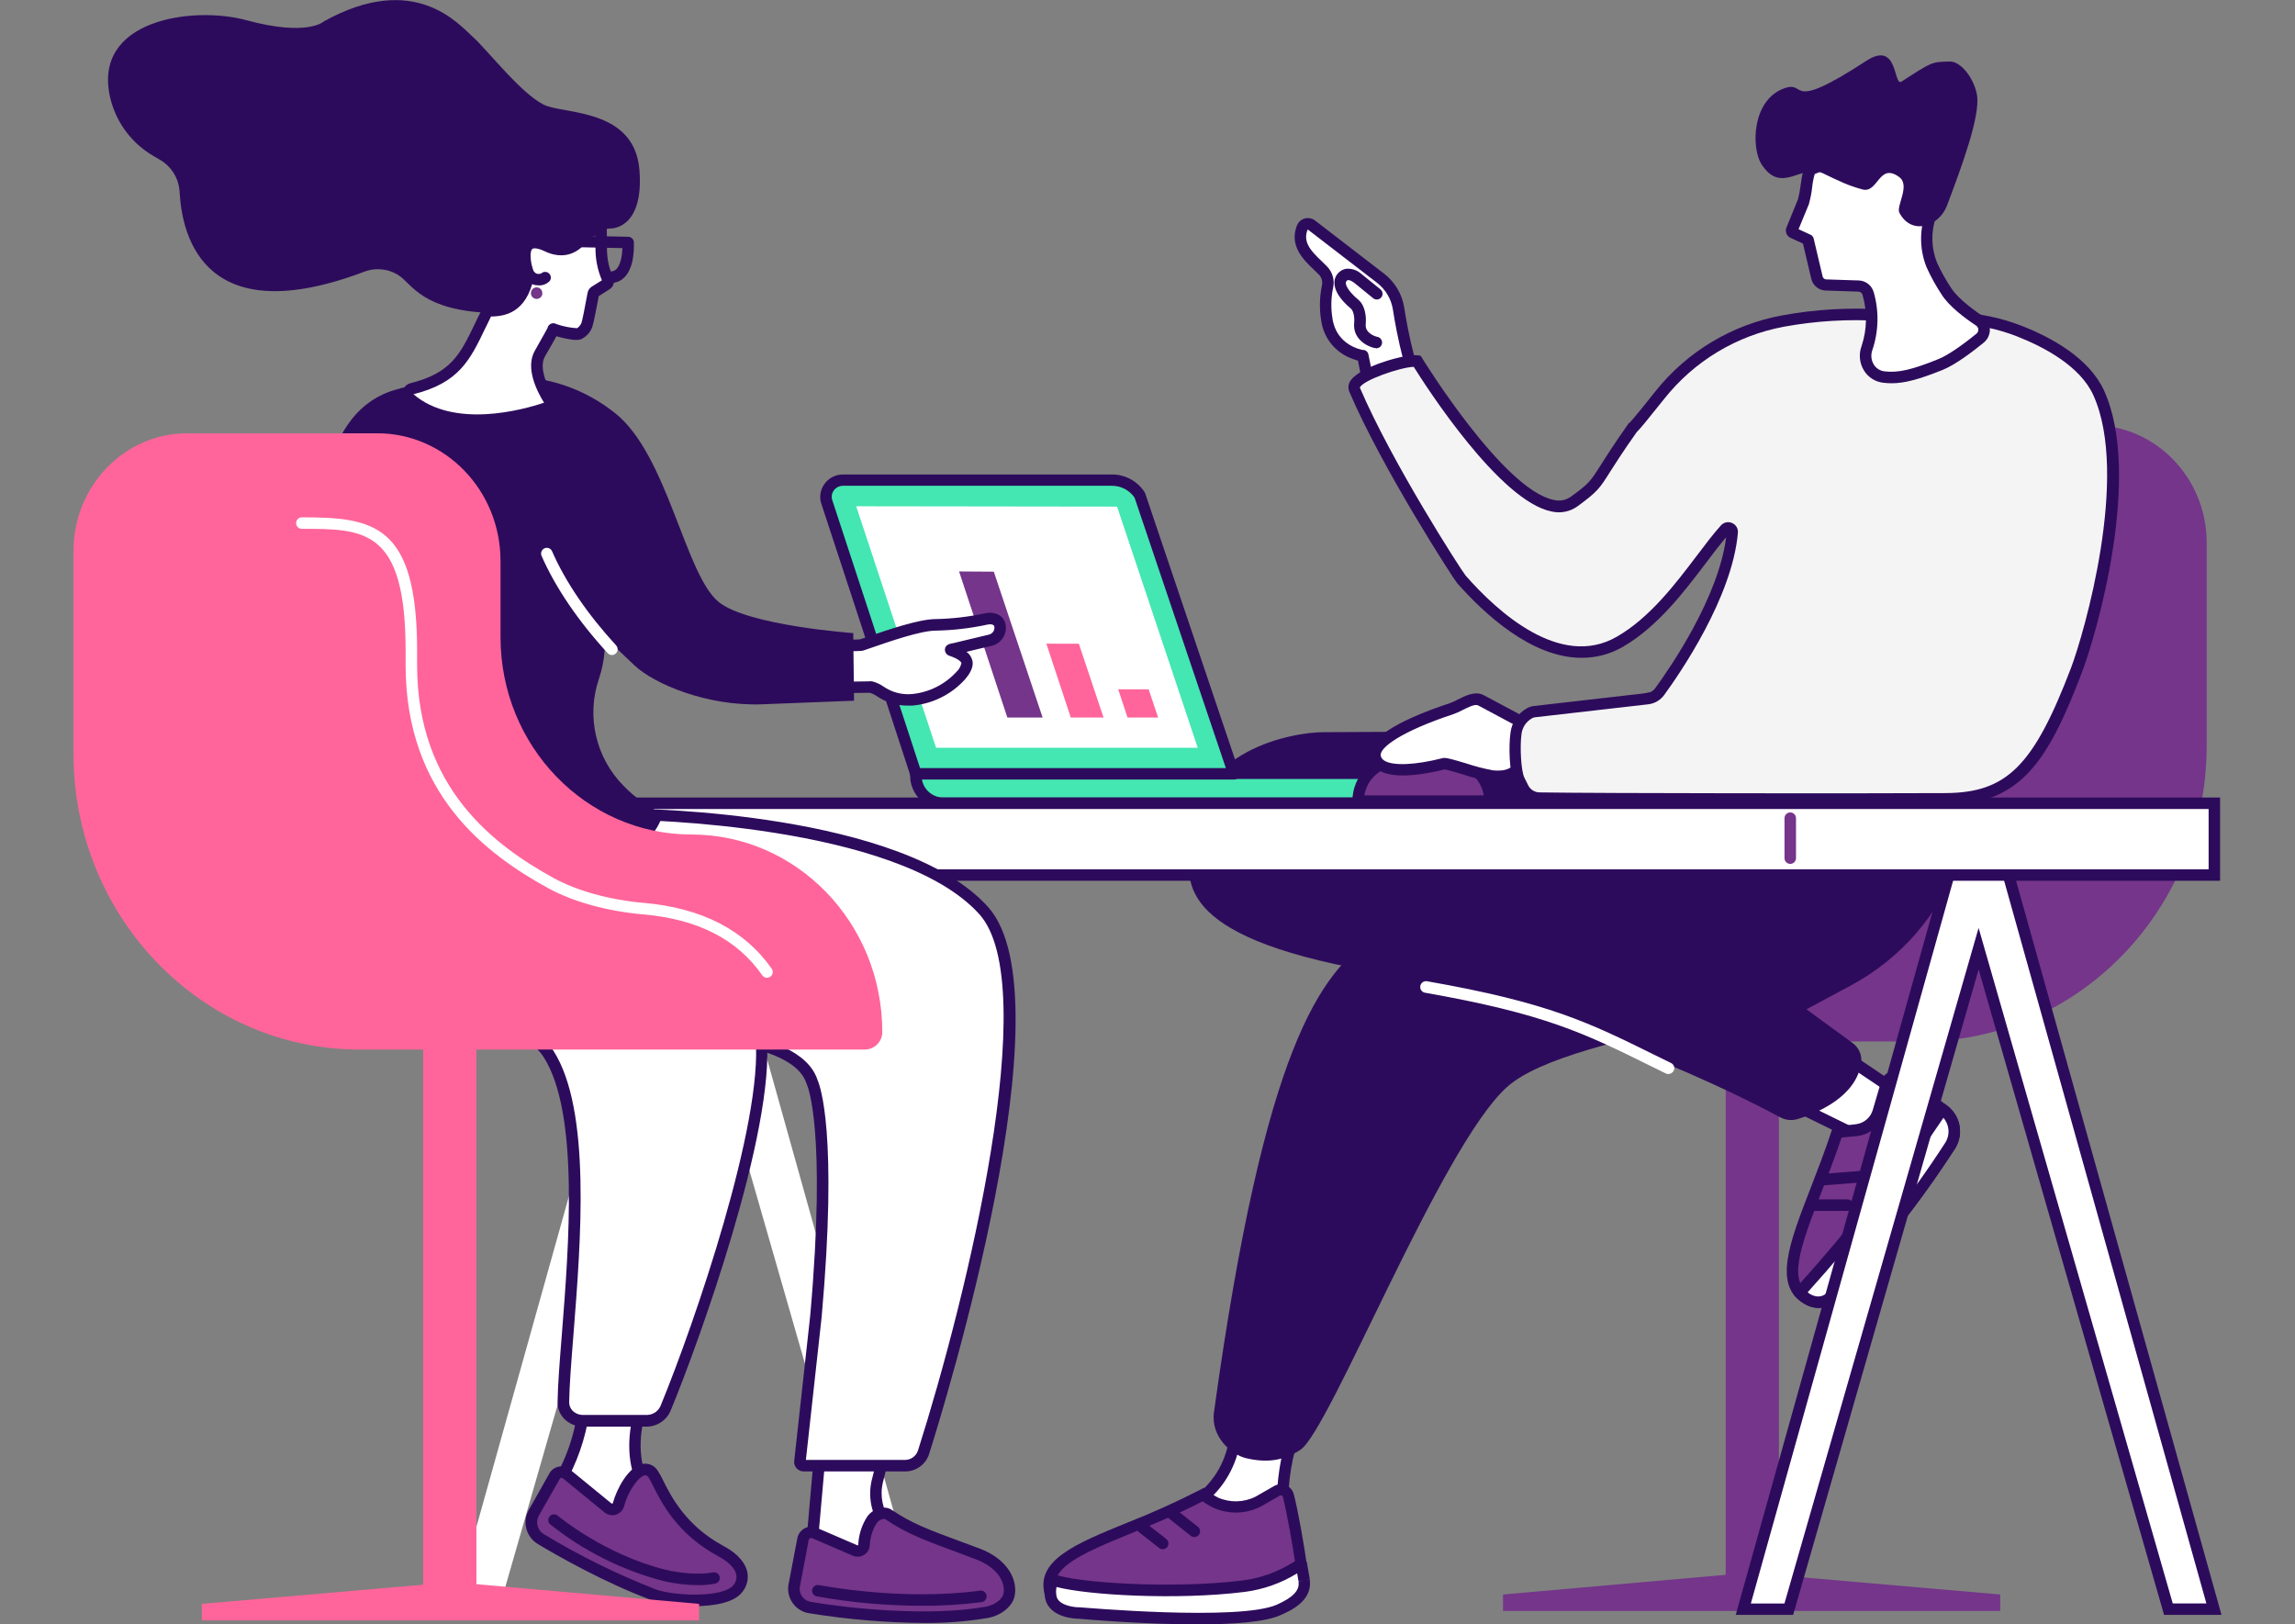 <?xml version="1.0" encoding="UTF-8"?>
<svg id="Layer_2" data-name="Layer 2" xmlns="http://www.w3.org/2000/svg" viewBox="0 0 1526.05 1080.13">
  <rect x="0" y="0" width="1526.05" height="1080.13" fill="#808080" stroke="none"/>
  <defs>
    <style>
      .cls-1 {
        fill: #f4f4f4;
      }

      .cls-2 {
        fill: #fff;
      }

      .cls-3 {
        fill: #ff659a;
      }

      .cls-4 {
        fill: #74358a;
      }

      .cls-5 {
        fill: #44e6b2;
      }

      .cls-6 {
        fill: #2d0b5c;
      }
    </style>
  </defs>
  <path class="cls-4" d="m1183.38,367.6v50.62c0,72.5-56.83,131.29-126.94,131.29s-126.94,58.79-126.94,131.29c-.03,6.44,5.17,11.68,11.6,11.71h335.93c105.1,0,190.31-88.13,190.31-196.85v-134.62c0-43.26-33.9-78.28-75.68-78.28h-126.28c-45.25-.03-82,37.97-82,84.85Z"/>
  <rect class="cls-4" x="1147.49" y="681.15" width="35.37" height="384.74"/>
  <polygon class="cls-4" points="999.43 1060.22 1155.94 1046.37 1170.29 1046.37 1330.06 1060.22 1330.06 1071.18 999.43 1071.18 999.43 1060.22"/>
  <polygon class="cls-2" points="1222.08 699.27 1270.03 731.59 1245.75 760.5 1190.53 733.35 1222.08 699.27"/>
  <path class="cls-6" d="m1245.75,764.32c-.58,0-1.16-.14-1.68-.41l-55.22-27.15c-1.89-.93-2.67-3.22-1.73-5.11.16-.33.37-.63.61-.89l31.56-34.08c1.29-1.37,3.38-1.61,4.94-.56l47.95,32.32c.88.59,1.47,1.51,1.65,2.54.14,1.08-.17,2.17-.87,3l-24.2,28.96c-.75.88-1.85,1.39-3,1.37Zm-48.94-32.14l47.95,23.57,19.62-23.36-41.71-27.99-25.86,27.79Z"/>
  <path class="cls-4" d="m1261.78,717.04c10.88,6.64,21.35,13.93,31.35,21.84,6.81,5.63,8.37,15.44,3.64,22.9-23.33,36.05-50,69.83-79.66,100.88-4.11,3.89-10.35,4.43-15.07,1.3-24.97-13.62,1.7-56.27,19.62-111.03l12.72-1.45c6.85-.79,12.56-5.61,14.48-12.24l5.7-19.42c.65-2.53,3.22-4.06,5.76-3.42.51.13,1,.35,1.45.64Z"/>
  <path class="cls-6" d="m1209.08,869.7c-3.12-.08-6.17-.96-8.86-2.54-21.66-11.81-10.43-40.72,3.74-77.19,4.5-11.63,9.62-24.79,14.07-38.4l.76-2.32,15.27-1.73c5.33-.61,9.77-4.36,11.25-9.52l5.7-19.42c1.31-4.55,6.06-7.18,10.62-5.87.74.21,1.45.53,2.11.93,11.01,6.73,21.61,14.11,31.73,22.12,8.36,6.85,10.3,18.87,4.5,27.99-23.47,36.29-50.32,70.28-80.19,101.52-2.85,2.83-6.7,4.42-10.71,4.43Zm15.45-113.3c-4.33,12.98-9.16,25.45-13.44,36.44-14.68,37.77-22.24,59.55-7.2,67.74,6.13,3.33,9.85,0,10.51-.64,29.49-30.83,55.99-64.38,79.15-100.22,3.64-5.81,2.44-13.42-2.83-17.81-9.88-7.8-20.21-14.99-30.95-21.56-.25-.14-.56-.14-.81,0-.3.11-.52.36-.59.66l-5.7,19.44c-2.36,8.13-9.4,14.03-17.81,14.94l-10.33.99Z"/>
  <path class="cls-2" d="m1291.48,737.68l1.65,1.32c6.81,5.63,8.37,15.44,3.64,22.9-23.33,36.05-50,69.83-79.66,100.88-4.11,3.89-10.35,4.43-15.07,1.3-1.97-1.26-3.81-2.71-5.5-4.33l2.26-2.54c32.44-35.81,62.21-73.95,89.07-114.11l3.59-5.42Z"/>
  <path class="cls-6" d="m1209.08,869.7c-3.12-.08-6.17-.96-8.86-2.54-2.27-1.4-4.38-3.05-6.29-4.91-1.51-1.42-1.6-3.79-.2-5.32l2.26-2.54c32.28-35.69,61.92-73.69,88.69-113.68l3.64-5.45c.59-.88,1.51-1.48,2.54-1.65,1.06-.16,2.14.13,2.98.79l1.68,1.35c8.34,6.86,10.27,18.87,4.48,27.99-23.47,36.29-50.32,70.28-80.19,101.52-2.85,2.84-6.71,4.44-10.74,4.45Zm-7.07-10.43c.59.49,1.22.94,1.88,1.32,6.13,3.33,9.85,0,10.51-.64,29.49-30.83,55.99-64.38,79.15-100.22,3.26-5.17,2.74-11.87-1.3-16.47l-1.22,1.83c-26.87,40.16-56.62,78.31-89.02,114.16Z"/>
  <path class="cls-6" d="m1212.95,788.14c-2.11.08-3.89-1.56-3.97-3.66s1.56-3.89,3.66-3.97l24.38-1.93c2.11-.17,3.95,1.4,4.12,3.51.17,2.11-1.4,3.95-3.51,4.12h0l-24.38,1.93h-.31Z"/>
  <path class="cls-6" d="m1228.52,805.14h-23.82c-2.11,0-3.82-1.71-3.82-3.82s1.71-3.82,3.82-3.82h23.79c2.11,0,3.82,1.71,3.82,3.82s-1.71,3.82-3.82,3.82h.03Z"/>
  <path class="cls-6" d="m879.95,486.85c-19.67,0-86.53,11.22-88.38,72.58-.66,20.92-17.36,59.5,107.5,83.98,148.88,29.16,259.58,85.97,284.54,99.45,3.62,1.98,7.89,2.41,11.83,1.2,12.47-3.84,38.83-14.58,42.14-37.31.69-5.11-1.49-10.19-5.68-13.21l-30.72-22.42,29.14-15.65c33.26-17.81,59.58-47.28,71.51-83.35,10.66-32.22,15.96-87.39,15.96-87.39l-437.85,2.11Z"/>
  <polygon class="cls-2" points="330.74 1073.5 456.96 634.38 583.19 1073.5 613.42 1073.5 474.75 578.01 439.17 577.96 300.48 1073.5 330.74 1073.5"/>
  <path class="cls-2" d="m857.66,962.49c-4.77,18-5.97,36.76-3.54,55.22l-71.66-12.01c17.77-6.73,31.34-21.41,36.65-39.65l4.1-13.97,34.46,10.41Z"/>
  <path class="cls-6" d="m854.12,1021.53c-.21.03-.42.03-.64,0l-71.66-12.01c-2.08-.36-3.47-2.33-3.12-4.41.23-1.33,1.14-2.44,2.4-2.92,16.62-6.35,29.31-20.09,34.33-37.16l4.1-13.97c.28-.98.94-1.8,1.83-2.29.9-.48,1.95-.58,2.93-.28l34.46,10.41c1.96.6,3.09,2.65,2.54,4.63-4.66,17.52-5.83,35.78-3.46,53.75.17,1.19-.25,2.4-1.12,3.23-.71.65-1.63,1.02-2.6,1.02Zm-59.4-17.64l55.02,9.21c-1.55-16.08-.43-32.31,3.31-48.02l-27.28-8.22-3,10.18c-4.49,15.32-14.47,28.44-28.04,36.85h0Z"/>
  <path class="cls-4" d="m856.84,994.71c2.32,8.96,7.05,34.23,8.96,49.4,1.14,9.5-4.97,18.36-14.25,20.66-26.11,6.46-88.21,4.89-139.97,6.11-3.54,0-10.03-1.78-12.72-10.41-9.37-29.6,46.5-37.33,101.39-66.55,2.45,2,5.08,3.76,7.86,5.27,9.13,4.21,19.69,4.01,28.66-.56l12.5-7.15c2.41-1.45,5.54-.67,6.98,1.74.28.46.48.96.6,1.49Z"/>
  <path class="cls-6" d="m711.25,1074.59c-5.62,0-13.11-3.41-16.16-13.08-7.63-23.74,19.67-34.84,54.1-48.91,16.74-6.54,33.13-13.93,49.12-22.14l2.29-1.22,1.99,1.68c2.25,1.82,4.67,3.44,7.23,4.81,7.97,3.55,17.12,3.37,24.94-.51l12.5-7.15c2.43-1.42,5.39-1.6,7.97-.48,2.54,1.12,4.42,3.36,5.09,6.06,2.54,9.37,7.15,34.71,9.03,49.88,1.42,11.42-5.93,22.09-17.1,24.84-19.85,4.94-58.71,5.29-99.84,5.68-13.64,0-27.74.23-40.95.56h-.2Zm88.46-76.35c-16.49,8.63-33.08,15.27-47.64,21.33-35.2,14.38-54.84,23.29-49.7,39.52,2.37,7.63,7.91,7.84,9.03,7.63,13.28-.33,27.41-.46,41.05-.56,38.89-.36,79.1-.74,98.08-5.45,7.42-1.82,12.31-8.91,11.38-16.49-1.81-14.51-6.52-39.85-8.86-48.91-.18-.74-.93-1.19-1.66-1-.12.03-.24.08-.35.14l-12.5,7.18c-10.1,5.26-22.09,5.48-32.37.59-2.24-1.15-4.4-2.44-6.46-3.87v-.1Z"/>
  <path class="cls-2" d="m867.02,1050.88c.01.18.01.36,0,.53,1.2,9.52-7.94,15.27-16.67,19.04-26.34,11.68-133.15,2.09-133.15,2.09,0,0-14.33.15-18.14-8.5-.55-1.52-.86-3.12-.94-4.73-.13-1.71.02-3.43.43-5.09l.94-3.89c14.56,5.83,79.99,10.18,127.47,4.33,19.9-2.54,31.46-11.15,38.17-14.43l1.88,10.66Z"/>
  <path class="cls-6" d="m795.76,1080.07c-35.93,0-74.64-3.38-78.48-3.72-2.06,0-16.92-.48-21.45-10.79-.74-1.9-1.16-3.92-1.25-5.96-.17-2.1,0-4.22.51-6.26l.97-3.89c.24-1.1.96-2.03,1.96-2.54.98-.51,2.13-.56,3.16-.15,14.18,5.68,78.71,9.93,125.56,4.07,11.48-1.53,22.5-5.48,32.35-11.58,1.7-.97,3.21-1.83,4.53-2.54,1.07-.55,2.34-.55,3.41,0,1.08.53,1.84,1.54,2.06,2.72,0,0,.92,5.09,1.86,10.64h0l-3.77.64,3.77-.53v.61c1.73,13.82-13.26,20.36-18.91,22.9-10.46,5.01-32.83,6.39-56.27,6.39Zm-78.31-11.35h.33c1.07,0,106.12,9.39,131.29-1.76,10.66-4.76,15.12-9.39,14.4-15.07v-.28l3.77-.74-3.77.66c-.33-1.88-.66-3.74-.94-5.37-10.6,6.52-22.47,10.72-34.81,12.32-45.17,5.65-104.57,2.14-125.18-3.26-.3,1.23-.41,2.5-.31,3.77.03,1.19.24,2.36.64,3.49,2.24,5.09,11.27,6.24,14.45,6.24h.13Z"/>
  <path class="cls-6" d="m794.16,1022.02c-.87,0-1.71-.3-2.39-.84l-15.42-12.24c-1.59-1.38-1.77-3.79-.39-5.38,1.29-1.49,3.52-1.75,5.12-.6l15.45,12.24c1.66,1.3,1.95,3.7.65,5.36-.73.92-1.84,1.46-3.01,1.46h0Z"/>
  <path class="cls-6" d="m773.14,1030.11c-.85,0-1.67-.29-2.34-.81l-13.51-10.56c-1.67-1.3-1.96-3.7-.66-5.37,1.3-1.67,3.7-1.96,5.37-.66l13.51,10.59c1.65,1.3,1.93,3.69.64,5.34-.72.93-1.83,1.48-3,1.48Z"/>
  <path class="cls-6" d="m1008.44,582.69s-54.56,12.09-95.15,40.29c-35.2,24.43-72.27,71.26-106.07,316.05-2.26,16.44,11.71,28.2,21.28,30.54,13.56,3.18,24.69,1.93,36.14-5.52,19.54-12.72,93.24-201.05,137.17-241.03,43.92-39.98,229.52-48.53,265.3-99.38,35.78-50.85-52.07-50.9-52.07-50.9l-206.59,9.95Z"/>
  <path class="cls-2" d="m1109.47,714.19c-.58,0-1.15-.13-1.68-.38l-10.38-5.09c-43.64-21.58-69.98-34.61-149.82-48.63-2.11-.36-3.53-2.36-3.17-4.47.36-2.11,2.36-3.53,4.47-3.17h0c80.95,14.2,107.65,27.41,151.9,49.29l10.38,5.09c1.9.92,2.69,3.2,1.77,5.1-.64,1.33-2,2.17-3.48,2.15v.1Z"/>
  <path class="cls-5" d="m960.29,534.14h-333.02c-10.08,0-18.25-8.17-18.25-18.25v-1.71h369.52v1.73c-.01,10.07-8.18,18.22-18.25,18.22Z"/>
  <path class="cls-6" d="m960.29,537.95h-333.02c-12.18-.01-22.05-9.88-22.06-22.06v-1.73c0-2.11,1.71-3.82,3.82-3.82h369.54c2.11,0,3.82,1.71,3.82,3.82v1.73c-.01,12.19-9.9,22.06-22.09,22.06Zm-347.3-19.98c1.05,7.08,7.12,12.33,14.28,12.34h333.02c7.16,0,13.25-5.26,14.3-12.34h-361.6Z"/>
  <path class="cls-5" d="m609.02,514.52h211.43l-62.55-185.29c-4.08-6.27-11.07-10.05-18.55-10.03h-178.75c-6.17-.09-11.25,4.83-11.34,11-.02,1.34.2,2.68.65,3.94,1.07,2.77,59.12,180.38,59.12,180.38Z"/>
  <path class="cls-6" d="m820.45,518.33h-211.43c-1.63.02-3.09-1.01-3.64-2.54-19.95-61.08-57.97-177.3-59.04-180.23-1.69-4.53-1.05-9.6,1.73-13.56,2.83-4.12,7.52-6.56,12.52-6.51h178.75c8.78-.05,16.99,4.38,21.76,11.76.17.27.31.56.41.87l62.55,185.29c.4,1.16.21,2.44-.51,3.44-.74.97-1.89,1.52-3.1,1.5Zm-208.68-7.63h203.36l-60.7-179.8c-3.41-4.97-9.06-7.93-15.09-7.89h-178.75c-2.5-.03-4.84,1.18-6.26,3.23-1.33,1.91-1.64,4.35-.84,6.54,1.02,2.8,49.37,150.58,58.28,177.91Z"/>
  <polygon class="cls-2" points="622.43 497.21 796.43 497.21 742.8 336.86 569.32 336.63 622.43 497.21"/>
  <polygon class="cls-3" points="749.75 477.11 770.09 477.11 763.8 458.37 743.54 458.32 749.75 477.11"/>
  <polygon class="cls-3" points="712.01 477.11 733.8 477.11 717.38 428.04 695.77 427.99 712.01 477.11"/>
  <polygon class="cls-4" points="669.84 477.11 693.28 477.11 660.83 380.12 637.73 379.97 669.84 477.11"/>
  <path class="cls-4" d="m930.13,505.51h33.52c14.94,0,27.05,12.11,27.05,27.05h0s-87.62,0-87.62,0h0c0-14.94,12.11-27.05,27.05-27.05Z"/>
  <path class="cls-6" d="m990.7,536.48h-87.62c-2.11,0-3.82-1.71-3.82-3.82,0-17.07,13.82-30.92,30.89-30.95h33.57c17.04.01,30.85,13.83,30.87,30.87.01,2.14-1.71,3.88-3.84,3.89-.02,0-.03,0-.05,0Zm-83.5-7.63h79.43c-1.83-11.23-11.53-19.48-22.9-19.49h-33.49c-11.42-.04-21.18,8.22-23.03,19.49Z"/>
  <path class="cls-2" d="m1028.65,491.15c-1.53-3.05-4.16-5.41-7.35-6.62-2.31-.86-4.56-1.89-6.72-3.08l-29.8-15.91c-5.6-2.75-13.56,3.66-19.37,5.57-17.51,5.78-53.72,19.42-50.74,32.19,3.23,13.82,34.36,7.28,45.4,4.5,2.54-.64,25.45,7.63,32.65,8.25,9.98.76,12.29-1.81,17.18-4.38,2.29-1.17,4.83-1.76,7.41-1.73,4.13,0,8.03-1.87,10.61-5.09h0c2.84-3.57,3.34-8.48,1.27-12.55l-.53-1.17Z"/>
  <path class="cls-6" d="m996.02,520.01c-1.09,0-2.29,0-3.61-.15-6.67-1.12-13.24-2.77-19.65-4.94-4.43-1.32-10.41-3.1-12.14-3.31-12.06,3-33.34,6.95-43.7.64-3.02-1.76-5.18-4.67-5.98-8.07-2.75-11.76,15.27-24.1,53.26-36.67,1.74-.68,3.44-1.46,5.09-2.34,5.09-2.54,11.48-5.83,17.1-3.05l29.93,15.98c2,1.09,4.08,2.04,6.21,2.85,4.11,1.53,7.49,4.57,9.44,8.5h0l.59,1.15c2.72,5.41,2.06,11.92-1.7,16.67-3.31,4.13-8.32,6.53-13.62,6.51-1.96-.03-3.89.4-5.65,1.27l-2.06,1.15c-4,2.64-8.72,3.97-13.51,3.82Zm-35.63-16.06c2.09,0,5.6.99,14.53,3.64,5.89,1.98,11.93,3.54,18.04,4.66,7.23.56,9.44-.71,12.72-2.54.71-.42,1.48-.86,2.29-1.3,2.84-1.45,5.98-2.19,9.16-2.16,2.95.03,5.76-1.28,7.63-3.56,1.96-2.41,2.32-5.75.92-8.53l-.59-1.17c-1.07-2.2-2.95-3.9-5.24-4.76-2.48-.92-4.88-2.02-7.2-3.28l-29.83-15.93c-2.09-1.04-6.57,1.25-10.18,3.05-1.99,1.08-4.06,2.01-6.18,2.77-34.89,11.53-49.45,22.45-48.35,27.71.34,1.41,1.27,2.6,2.54,3.28,5.75,3.49,20.36,2.88,38.17-1.63.51-.17,1.04-.26,1.58-.25h-.03Z"/>
  <path class="cls-2" d="m865.98,151.41c.86-2.03,3.2-2.99,5.23-2.13.32.14.62.31.9.53l45.81,35.27c6.49,4.98,10.82,12.27,12.09,20.36,1.27,8.25,3.41,19.98,6.77,32.91,8.68,33.36-24.53,65.84-26.31,27.36-.75-9.75-2.19-19.44-4.3-28.99,0,0-20.87-2.8-23.92-24.25-1.17-7.13-1.01-14.41.46-21.48.9-3.85-.2-7.9-2.93-10.76-6.46-7.02-19.06-15.4-13.79-28.81Z"/>
  <path class="cls-6" d="m919.57,286.82c-1.34,0-2.67-.28-3.89-.81-5.47-2.37-8.5-9.19-9.01-20.36-.63-8.69-1.86-17.33-3.69-25.86-1.23-.33-2.45-.73-3.64-1.2-11.3-3.93-19.38-13.94-20.87-25.81-1.22-7.6-1.04-15.37.53-22.9.62-2.61-.13-5.35-1.99-7.28-1.02-1.07-2.19-2.19-3.44-3.36-6.57-6.26-16.52-15.7-11.17-29.32,1.59-4.01,6.12-5.98,10.14-4.39.67.26,1.3.62,1.87,1.06l45.81,35.27c7.27,5.56,12.12,13.71,13.54,22.75,1.17,7.63,3.28,19.42,6.69,32.52,4.91,18.93-2.34,37.64-11.66,45.63-2.5,2.41-5.77,3.84-9.24,4.05Zm-13.13-54.08c.24-.04.49-.04.74,0,1.38.36,2.43,1.46,2.72,2.85,2.18,9.76,3.65,19.67,4.4,29.65.41,8.83,2.54,12.72,4.4,13.62,1.22.53,3.13-.2,5.09-1.93,6.31-5.4,13.59-21.17,9.26-37.89-3.49-13.41-5.65-25.45-6.85-33.29-1.14-7.09-4.96-13.46-10.66-17.81l-45.81-35.27h-.25c-3.21,8.19,1.86,13.87,9.34,20.97,1.35,1.27,2.54,2.54,3.72,3.66,3.61,3.78,5.07,9.13,3.87,14.23-1.36,6.62-1.49,13.43-.41,20.1,2.54,17.92,19.19,20.92,20.44,21.12Zm-40.46-81.44h0Z"/>
  <path class="cls-6" d="m914.64,231.37c-.3.04-.6.04-.89,0-5.09-1.2-14.28-6.18-13.31-16.54.43-4.76-.74-8.42-2.14-9.59-15.65-13.13-10.18-21.33-9.57-22.22,1.4-2.24,3.67-3.79,6.26-4.28,3.62-.37,7.24.78,9.98,3.18l12.93,10.46c1.64,1.33,1.89,3.73.56,5.37-1.33,1.64-3.73,1.89-5.37.56h0l-12.72-10.36c-2.39-1.78-3.64-1.73-4-1.68s-.61,0-1.3,1.07.2,5.32,8.22,12.04c4.33,3.64,5.34,10.74,4.84,16.16-.59,6.21,6.64,8.19,7.48,8.4,2.11.25,3.62,2.15,3.37,4.26s-2.15,3.62-4.26,3.37l-.08-.2Zm-19.62-44.1h0Z"/>
  <path class="cls-6" d="m1095.7,468.33c-2.11.14-3.93-1.45-4.07-3.56-.14-2.11,1.45-3.93,3.56-4.07,4.66-.61,10.46-1.2,17.2-1.86,57.21-5.7,176.28-17.56,208.68-117.06.65-2.01,2.81-3.11,4.82-2.46,2.01.65,3.11,2.81,2.46,4.82-34,104.34-156.41,116.5-215.25,122.36-6.64.66-12.39,1.25-16.92,1.86l-.48-.03Z"/>
  <path class="cls-1" d="m1395.54,261.35c-9.24-20.36-33.8-33.69-52.91-41.2-13.21-5.16-27.19-8.07-41.35-8.6l-50.08-1.96c-21.92-1.42-43.93-.12-65.53,3.87-32.38,5.97-61.49,23.47-81.95,49.27-9.31,11.66-17.53,21.73-18.2,21.94-27.08,38.17-19.19,34.56-38.76,48.84-32.68,23.87-104.34-93.35-104.34-93.35-7.79-1.17-45.4,10.03-41.63,18.83,22.04,51.58,68.92,123.76,71,126.12,24.48,27.84,66.96,63.47,105.21,41.63,31.89-18.2,53.44-56.19,70.39-74.87.78-1.17,2.35-1.49,3.53-.72.91.6,1.34,1.72,1.05,2.78-3.61,41.94-37.89,91.62-48.35,105.99-1.84,2.56-4.68,4.22-7.81,4.58l-75.48,8.65c-1.17.14-2.3.52-3.31,1.12-4.92,2.78-8.22,7.73-8.91,13.34-1.2,8.96-.43,25.75,2.29,31.17l2.54,5.09c2.07,4.13,6.25,6.76,10.87,6.85,40.13.66,220.92.74,270.04.46,44.92-.28,62.93-22.57,86.91-85.66,9.47-25.04,39.42-129.51,14.79-184.17Z"/>
  <path class="cls-6" d="m1202.03,535.18c-69.55,0-152.69-.18-178.32-.61-6.04-.1-11.52-3.54-14.23-8.93l-2.54-5.09c-3.38-6.69-3.84-24.53-2.54-33.36.82-6.83,4.86-12.85,10.87-16.21,1.47-.86,3.11-1.39,4.81-1.55l75.35-8.65c2.04-.26,3.88-1.36,5.09-3.03,10-13.67,42.17-60.34,47.26-100.5-4.15,4.84-8.65,10.76-13.36,17-14.33,18.93-32.17,42.53-55.53,55.99-8.33,4.76-17.77,7.23-27.36,7.15-33.08,0-64.64-29.24-82.71-49.78-2.54-3.03-49.88-76.19-71.64-127.24-1.09-2.69-.56-5.77,1.37-7.94,7.02-9.09,36.47-17.33,44.33-16.16l1.76.25.94,1.53c.53.87,54.05,87.72,87.65,94.36,3.89.99,8.01.22,11.27-2.11,12.27-8.93,12.95-10.18,19.72-20.74,3.51-5.57,8.81-13.97,18.17-27.23l.76-1.07.43-.13c1.17-1.25,5.09-5.68,17.15-20.89,21.09-26.5,51.07-44.46,84.39-50.54,21.91-4.02,44.24-5.34,66.47-3.92l49.96,1.99c14.6.54,29,3.52,42.6,8.83,19.7,7.63,45.22,21.56,55,43.26,25.45,56.32-5.09,161.91-14.76,187.13-23.06,60.7-41.58,87.82-90.45,88.1-17.94.05-52.83.1-91.92.1Zm-52.83-187.99c.88,0,1.74.2,2.54.56,2.57,1.1,4.14,3.73,3.87,6.51-3.72,42.91-38.5,93.45-49.07,107.93-2.5,3.4-6.3,5.61-10.49,6.11l-75.48,8.65c-.68.08-1.33.32-1.91.69-3.86,2.18-6.44,6.08-6.95,10.48-1.22,9.11-.18,24.79,1.91,28.94l2.54,5.09c1.44,2.9,4.4,4.73,7.63,4.73,39.98.66,220.46.74,269.94.46,40.72-.25,58.53-18.12,83.37-83.19,8.75-23.08,38.99-127.88,14.91-181.27-8.7-19.32-32.45-31.99-50.9-39.24-12.81-5-26.37-7.81-40.11-8.32l-49.98-1.88c-21.65-1.39-43.38-.12-64.72,3.79-31.46,5.82-59.75,22.85-79.63,47.92-12.19,15.27-16.39,20.36-18.27,22.06-9.14,12.9-14.33,21.12-17.81,26.57-6.97,11.04-8.22,13.03-21.66,22.9-4.98,3.58-11.28,4.83-17.25,3.41-34.48-6.82-83.6-83.32-91.62-96.17-9.01.25-34.2,9.06-35.83,13.82,21.38,49.96,67.01,120.81,70.34,124.98,21.4,24.35,63.01,62.15,100.4,40.72,22.01-12.57,39.34-35.48,53.24-53.85,5.75-7.63,11.17-14.76,16.21-20.36,1.23-1.31,2.96-2.05,4.76-2.04Z"/>
  <path class="cls-2" d="m1242.16,195.11c-.76-2.88-3.29-4.93-6.26-5.09l-21.99-.71c-2.83-.14-5.23-2.15-5.85-4.91l-5.96-25.22-9.9-4.5c-.77-.37-1.12-1.27-.79-2.06l7.76-18.83c2.32-6.92,2.26-21.76,5.83-21.84,0,0,67.18-29.44,81.77,4.22,2.17,5.11,2.38,10.85.59,16.11l-3.59,10.74c-3.75,10.76-3.48,22.51.76,33.08,2.83,6.19,6.15,12.15,9.92,17.81,4.71,7.18,14.58,14.61,21.68,19.37,3.31,2.26,4.16,6.77,1.91,10.08-.39.57-.86,1.09-1.4,1.53-7.28,5.9-18.25,14.2-26.16,17.43-18.71,7.63-28.12,9.54-37.69,8.47-7.78-1.01-13.26-8.14-12.25-15.92.16-1.2.47-2.38.92-3.5,3.91-11.74,4.15-24.39.69-36.26Z"/>
  <path class="cls-6" d="m1257.61,254.83c-1.74,0-3.49-.1-5.22-.31-5.33-.56-10.11-3.56-12.93-8.12-3.04-4.92-3.62-10.98-1.58-16.39,3.61-10.92,3.84-22.67.66-33.72v-.15c-.34-1.26-1.45-2.16-2.75-2.24l-21.96-.71c-4.55-.21-8.41-3.42-9.44-7.86l-5.52-23.39-8.19-3.74c-2.66-1.21-3.88-4.31-2.75-7l7.63-18.68c.8-3.04,1.38-6.14,1.73-9.26,1.12-7.86,2.01-14.18,6.69-14.99,5.37-2.29,45.43-18.63,70.04-8.96,7.29,2.68,13.16,8.25,16.21,15.4,2.54,5.99,2.79,12.7.69,18.86l-3.59,10.74c-3.45,9.86-3.21,20.64.69,30.34,2.73,5.96,5.93,11.68,9.57,17.13,3.38,5.09,10.71,11.6,20.64,18.3,5.07,3.39,6.44,10.24,3.05,15.32-.63.95-1.4,1.79-2.29,2.5-7.81,6.36-18.88,14.66-27.13,18.02-15.83,6.34-25.3,8.93-34.25,8.93Zm-11.78-60.85c3.7,12.65,3.44,26.14-.76,38.63-1.23,3.22-.9,6.83.89,9.77,1.58,2.57,4.27,4.26,7.28,4.56,9.14,1.04,18.14-1.07,35.81-8.22,5.75-2.34,14.71-8.32,25.19-16.85.84-.69,1.3-1.74,1.25-2.82-.07-1.03-.61-1.97-1.48-2.54-7.63-5.09-17.81-12.72-22.73-20.36-3.88-5.84-7.29-11.98-10.18-18.37-4.58-11.38-4.9-24.03-.89-35.63l3.59-10.74c1.51-4.37,1.35-9.15-.46-13.41-2.24-5.28-6.59-9.39-11.99-11.32-22.55-8.86-62.88,8.3-64.67,9.06-.83,2.9-1.4,5.86-1.7,8.86-.4,3.63-1.1,7.22-2.09,10.74v.23l-6.95,16.85,7.94,3.64c1.06.48,1.84,1.42,2.11,2.54l5.96,25.22c.25,1.08,1.18,1.88,2.29,1.96l21.96.71c4.46.25,8.3,3.24,9.62,7.51h0Z"/>
  <path class="cls-6" d="m1186.35,58.75c15.75-5.73.51,17,54.66-18.3,21.56-14.05,17.81,17.43,23.41,13.79,20.72-13.41,19.98-12.98,31.91-13.34,7.89-.25,16.67,11.96,18.3,22.57,2.14,14-10.33,47.69-20.1,73.5-5.09,13.31-23.39,20.08-31.56,4.45-2.24-4.33,7.38-18.02,0-23.62-13.72-10.18-14.02,11.1-24.63,8.14-10.18-2.82-14.79-5.27-26.31-10.76-13.95-6.62-27.56,14.56-40.72-5.98-6.9-10.71-6.54-42.6,15.04-50.47Z"/>
  <polygon class="cls-2" points="1189.43 1069.96 1315.66 630.77 1441.88 1069.96 1472.14 1069.96 1333.45 574.4 1297.87 574.35 1159.17 1069.96 1189.43 1069.96"/>
  <path class="cls-6" d="m1477.18,1073.78h-38.17l-.81-2.75-122.51-426.45-123.35,429.2h-38.17l140.83-503.25h41.38l.76,2.8,140.04,500.45Zm-32.4-7.63h22.34l-136.56-487.93h-29.78l-136.56,487.98h22.34l129.1-449.2,129.1,449.15Z"/>
  <rect class="cls-2" x="303.76" y="534.11" width="1168.66" height="47.72"/>
  <path class="cls-6" d="m1476.24,585.64H299.94v-55.35h1176.3v55.35Zm-1168.66-7.63h1161.03v-40.08H307.58v40.08Z"/>
  <path class="cls-4" d="m1190.42,574.42c-2.11,0-3.82-1.71-3.82-3.82v-26.57c0-2.11,1.71-3.82,3.82-3.82s3.82,1.71,3.82,3.82v26.57c0,2.11-1.71,3.82-3.82,3.82Z"/>
  <path class="cls-2" d="m545.78,959.49l-6.77,77.24,72.61,7.63-22.55-30.95c-6.02-8.28-8.07-18.8-5.6-28.73l6.16-24.94-43.85-.25Z"/>
  <path class="cls-6" d="m619.78,1049.12l-84.9-8.98,7.41-84.49,52.2.38-7.41,29.62c-2.13,8.82-.27,18.13,5.09,25.45l27.61,38.02Zm-76.65-15.78l60.34,6.36-17.48-23.97c-6.7-9.19-8.98-20.88-6.23-31.91l5.09-20.36-35.48-.25-6.23,70.14Z"/>
  <path class="cls-4" d="m534,1023.52l-6.06,31.79c-.49,6.7,4.27,12.65,10.92,13.64,15.27,2.54,74.92,10.84,117.06,3.16,9.7-1.78,14.05-7.86,14.86-11.07,2.21-8.78-3.41-21.4-21.07-27.99-31.53-11.71-43.54-15.52-58.89-25.96-3.41-2.32-8.55,0-10.87,3.23-3.28,5-5.17,10.78-5.47,16.75,0,2.36-1.92,4.27-4.28,4.27-.59,0-1.17-.12-1.7-.35l-26.87-11.6c-2.84-1.19-6.1.15-7.29,2.99-.16.37-.27.76-.34,1.16Z"/>
  <path class="cls-6" d="m614.19,1079.15c-25.45-.22-50.84-2.37-75.97-6.44-8.64-1.24-14.82-8.99-14.1-17.69v-.43l6.06-31.79c.54-2.82,2.33-5.24,4.86-6.59,2.52-1.33,5.51-1.44,8.12-.31l26.9,11.58c.13.08.3.08.43,0,.13-.07.21-.21.2-.36.3-6.75,2.42-13.29,6.13-18.93,3.72-4.94,11.05-7.63,16.19-4.22,13.21,8.98,24.13,13.03,48.07,21.86l9.98,3.69c19.88,7.38,26.09,22.01,23.44,32.47-1.35,5.37-7.63,11.99-17.81,13.87-14.04,2.34-28.26,3.44-42.5,3.28Zm-82.45-23.39c-.35,4.72,3.09,8.87,7.79,9.42,23.67,4.1,78.33,9.98,115.79,3.16,8.35-1.53,11.43-6.57,11.83-8.22,1.83-7.28-3.23-17.81-18.68-23.46l-9.98-3.77c-24.53-9.06-35.63-13.18-49.73-22.7-1.2-.81-4.22.43-5.68,2.37h0c-2.77,4.32-4.4,9.28-4.71,14.4.03,2.73-1.33,5.28-3.61,6.77-2.27,1.5-5.13,1.77-7.63.71l-26.9-11.6c-.86-.44-1.92-.1-2.36.76-.09.18-.16.38-.18.59l-5.95,31.58Z"/>
  <path class="cls-6" d="m612.94,1067.72c-23.43-.03-46.82-2.12-69.88-6.26-2.07-.42-3.4-2.44-2.98-4.5.42-2.07,2.44-3.4,4.5-2.98.53,0,54.46,10.79,107.11,3.66,2.11-.28,4.05,1.2,4.33,3.31s-1.2,4.05-3.31,4.33c-13.19,1.7-26.48,2.52-39.78,2.44Z"/>
  <path class="cls-2" d="m388.35,935.52c-2.1,18.98-8.43,37.24-18.53,53.44l34.03,25.83,25.78-25.63c-6.03-8.27-11.4-27.61-3.28-53.14l-37.99-.51Z"/>
  <path class="cls-6" d="m404.21,1019.83l-39.57-30.21,2.01-3c9.7-15.63,15.78-33.23,17.81-51.51l.28-3.56,46.72.61-1.55,4.91c-8.04,25.27-2.06,43.26,2.72,49.75l1.93,2.54-30.36,30.46Zm-29.29-31.89l28.63,21.78,21.22-21.1c-5.6-9.77-9.16-27.1-3.46-48.86l-29.5-.38c-2.45,17.12-8.19,33.61-16.9,48.56h0Z"/>
  <path class="cls-4" d="m368.65,981.53l-14.1,25.04c-2.89,6.25-.51,13.67,5.47,17.08,9.9,5.93,42.09,24.66,74.39,36.7,12.22,4.56,47.79,6.95,56.17-4.05,5.62-7.35,3.46-16.95-11.25-24.86-32.85-17.66-40.49-45.02-45.22-51.43-7.2-9.77-19.52,7.3-22.9,20.36-.58,2.35-2.95,3.78-5.3,3.21-.63-.16-1.22-.45-1.73-.86l-27.69-22.65c-2.25-1.82-5.55-1.46-7.37.79-.17.22-.33.44-.47.68Z"/>
  <path class="cls-6" d="m461.95,1067.95c-9.78.15-19.52-1.21-28.88-4.05-31.68-11.78-63.01-29.8-75.02-36.98-7.73-4.37-10.77-13.97-6.95-21.99l.13-.25,14.12-25.04c2.42-4.34,7.91-5.9,12.26-3.48.48.27.94.58,1.36.93l27.69,22.65c.16.09.35.09.51,0,.2-.06.34-.23.38-.43,2.54-9.37,10.33-24.1,19.7-25.91,3.87-.73,7.8.95,9.95,4.25,1.41,2.14,2.66,4.39,3.74,6.72,5.24,10.51,15.04,30.08,40.21,43.62,11.27,6.06,14.79,12.72,15.75,17.13.99,4.74-.21,9.67-3.28,13.41-5.29,7.02-18.5,9.42-31.66,9.42Zm-103.91-59.68c-2.11,4.46-.34,9.78,4.02,12.09,23.52,14.2,48.21,26.38,73.8,36.39,12.16,4.53,45.27,5.78,51.81-2.77,1.69-1.97,2.39-4.6,1.88-7.15-.89-4.12-5.09-8.37-11.91-12.04-27.31-14.66-37.79-35.63-43.42-46.9-.91-1.93-1.93-3.81-3.05-5.62-1.15-1.53-1.91-1.37-2.37-1.3-4.45.87-11.38,11.12-13.74,20.36-.7,2.72-2.73,4.89-5.4,5.78-2.63.84-5.5.3-7.63-1.45l-27.71-22.65c-.32-.27-.74-.38-1.15-.31-.42.08-.79.34-.99.71l-14.15,24.86Zm10.69-26.75h0Z"/>
  <path class="cls-6" d="m464.24,1054.01c-7.84-.05-15.65-.99-23.29-2.8-27.35-7.16-52.91-19.95-75.02-37.56-1.61-1.36-1.81-3.77-.45-5.38,1.36-1.61,3.77-1.81,5.38-.45.31.25,31,25.91,71.89,35.98,9.09,2.21,22.73,3.54,31.25,1.71,2.07-.44,4.1.87,4.54,2.94.44,2.07-.87,4.1-2.94,4.54-3.75.72-7.56,1.06-11.38,1.02Z"/>
  <path class="cls-2" d="m506.16,690.01c5.5,60.47-44.69,200.77-63.24,245.86-1.96,5.27-6.95,8.8-12.57,8.91h-42.73c-6.92.26-12.75-5.15-13-12.07,0-.03,0-.06,0-.09.46-47.54,21.96-181.73-9.82-231.58-18.42-28.88-73.11-16.69-95.66-30.54-54.1-33.08-33.72-140.5-33.72-140.5,0,0,263.07,75.71,270.75,160.02Z"/>
  <path class="cls-6" d="m430.34,948.6h-42.73c-4.62,0-9.04-1.84-12.32-5.09-2.91-2.91-4.54-6.86-4.53-10.97.13-11.2,1.37-27.05,2.85-45.43,4.63-58.53,11.66-146.94-12.06-184.15-10.18-15.93-33.08-18.22-55.3-20.36-15.27-1.5-29.47-2.93-39.12-8.81-55.71-34-36.34-139.97-35.63-144.47l.79-4.12,4.02,1.17c10.84,3.1,265.69,77.39,273.5,163.33,5.68,62.25-45.22,203.18-63.62,247.64-2.51,6.62-8.78,11.07-15.85,11.25Zm-191.91-413.7c-2.95,19.88-12.72,104.7,32.68,132.33,8.14,4.96,21.63,6.31,35.88,7.63,22.9,2.26,48.84,4.86,61.08,23.92,25.09,39.37,18.22,125.77,13.23,188.86-1.45,18.22-2.7,33.95-2.83,44.89.01,2.07.85,4.06,2.32,5.52,1.84,1.8,4.32,2.8,6.9,2.77h42.73c4.07-.13,7.64-2.72,9.03-6.54,22.75-55.35,68.08-187.84,62.96-244.05-6.95-75.02-230.59-145.26-263.98-155.34Z"/>
  <path class="cls-2" d="m419.35,541.44s178.45,1.5,234.69,64c50.57,56.17-24.38,310.96-40.08,360.46-1.85,5.29-6.9,8.78-12.5,8.65h-67.03c-1.34,0-2.45-1.03-2.54-2.37l10.66-96.86c11.43-128.59-2.54-155.77-2.54-155.77-11.3-36.37-107.88-34.81-160.33-34.43-166.74,1.15-117.75-145.82-117.75-145.82l157.43,2.14Z"/>
  <path class="cls-6" d="m601.46,978.37h-67.03c-3.46.04-6.31-2.72-6.36-6.18v-.38l10.66-96.88c11.07-124.55-1.99-153.35-2.14-153.63l-.23-.56c-10.18-32.83-103.12-32.14-153.05-31.79h-3.66c-52.48.41-89.68-13.82-110.24-42.14-32.12-44.2-12.01-106.1-11.15-108.69l.89-2.54,160.33,2.16c7.63,0,180.69,2.26,237.49,65.28,54.74,60.82-29.5,333.38-39.29,364.17-2.38,6.87-8.94,11.41-16.21,11.2Zm-65.58-7.63h65.58c3.93.11,7.49-2.29,8.86-5.98,32.75-102.86,83.14-309.81,40.9-356.87-54.49-60.52-230.11-62.71-231.89-62.73h0l-154.55-2.09c-3.38,12.11-15.27,63.09,10.89,99.25,19.04,26.19,54.08,39.37,103.98,38.96h3.66c55.43-.41,148.11-1.09,160.33,36.9,1.65,3.72,13.59,35.37,2.72,157.48l-10.49,95.08Z"/>
  <path class="cls-2" d="m544.05,428.68c1.12-.31,26.52.97,28.91.15,11.99-4.1,37.26-13.28,49.14-13.36,11.38-.21,22.71-1.54,33.82-3.97,4.63-.99,7.97.89,8.86,3.92,1.06,4.6-1.81,9.19-6.41,10.25-.18.04-.36.08-.53.11-7.94,1.81-15.85,3.82-22.65,5.45-2.11.51-4.33.59-2.32,1.3,4.68,1.65,9.77,4.3,10.18,8.09.61,7.18-16.97,23.46-36.34,24.66-16.62,1.02-21.2-7.2-27.54-8.4-1.07-.2-28.71.48-29.93.23-12.62-2.6-11.94-26.67-5.19-28.43Z"/>
  <path class="cls-6" d="m603.8,469.17c-7.32.11-14.5-2.04-20.56-6.16-1.45-1-3.03-1.79-4.71-2.34-1.35,0-7.84,0-13.11.15-5.68.3-11.37.3-17.05,0-7.63-1.58-12.72-9.34-12.9-19.77-.18-6.46,1.73-14.53,7.63-16.08.84-.23,1.48-.23,10.18,0,5.8.18,16.52.48,18.6.15l4.02-1.37c13.89-4.78,34.86-12.04,46.14-12.11,11.13-.21,22.21-1.51,33.08-3.87,6.34-1.35,11.81,1.35,13.34,6.57,1.71,6.61-2.26,13.36-8.87,15.07-.3.08-.6.14-.9.2-5.09,1.12-9.9,2.34-14.58,3.46l-1.45.36c2.28,1.65,3.77,4.18,4.12,6.97.33,4.1-2.54,8.42-5.09,11.32-9.01,9.99-21.46,16.22-34.86,17.43-1.04,0-1.93.03-3.03.03Zm-26.44-16.13c.85-.09,1.7-.09,2.54,0,2.66.66,5.18,1.8,7.43,3.36,5.58,3.91,12.37,5.71,19.16,5.09,11.34-1.13,21.86-6.4,29.55-14.81,1.64-1.52,2.77-3.51,3.23-5.7,0-.76-1.73-2.77-7.63-4.84-2.02-.45-3.42-2.29-3.33-4.35.25-3.13,3.28-3.72,4.76-4l1.3-.25,7.97-1.93c4.71-1.15,9.7-2.37,14.71-3.51,1.46-.22,2.75-1.07,3.54-2.32.57-.98.77-2.14.59-3.26-.36-1.22-2.14-1.73-4.4-1.25-11.37,2.47-22.95,3.83-34.59,4.05-10,0-31.1,7.35-43.7,11.71l-4.22,1.45c-1.73.59-5.88.61-21.12.18l-8.12-.18c-1.97,3.62-2.51,7.85-1.53,11.86.43,2.39,1.88,7.97,6.31,9.03,1.55,0,9.62,0,15.55-.15l12.01-.18Z"/>
  <path class="cls-6" d="m408.79,274.51c35.17,27.66,46.67,107.73,69.17,125.82,19.52,15.68,89.4,20.64,89.4,20.64l.53,44.94-61.08,2.39c-36.7,1.4-71.84-13.56-84.85-25.81-43.26-40.72-133.05-126.91-155.72-184.4l63.09-6.64s40.49-7.71,79.45,23.06Z"/>
  <path class="cls-6" d="m401.31,414.7c1.96,12.26.92,24.82-3.03,36.6-8.52,24.94-2.16,52.56,16.41,71.26,7.45,7.7,16.22,13.98,25.91,18.55,0,0-4.43,27.51-45.99,31.35-16.9,1.58-61.54,5.34-94.87,5.09-26.64-.14-53.22-2.56-79.45-7.23l-6.49-211.53s-6.72-88.82,54.33-100.9l87.98-5.52,45.2,162.34Z"/>
  <path class="cls-2" d="m406.88,435.55c-1.07,0-2.09-.45-2.8-1.25-19.54-21.25-34.74-43.62-43.98-64.69-.84-1.93.04-4.18,1.97-5.03,1.93-.84,4.18.04,5.03,1.97,8.88,20.36,23.62,41.94,42.6,62.6,1.42,1.56,1.31,3.97-.25,5.39-.7.64-1.62,1-2.57,1h0Z"/>
  <path class="cls-6" d="m406.14,151.92s22.14.69,19.06-38.81c-3.08-39.5-46.47-37.36-61.43-42.6-14.96-5.24-39.65-37.33-49.17-45.81s-38.86-44.13-99.43-10.38c0,0-10.66,10.18-51.53-.94-35.63-9.59-102.94-.31-90.24,52.07,3.58,14.7,12.52,27.54,25.07,36.01,2.24,1.5,4.71,3.03,7.41,4.5,8.03,4.45,13.16,12.74,13.56,21.91,1.7,30.77,17.53,92.51,122.69,52.83,7.77-2.99,16.52-2,23.41,2.67,8.42,5.73,15.65,23.13,60.82,24.71,29.01,1.02,43.26-28.53,53.29-41.35,11.66-14.96,26.49-14.81,26.49-14.81Z"/>
  <path class="cls-2" d="m399.65,151.95s0,7.05.15,10.18c-.44,8.18,1.07,16.34,4.4,23.82.44,1.1.06,2.35-.92,3.03l-7.79,4.91c-.54.34-.92.89-1.02,1.53-.71,3.87-3.36,18.15-4.3,20.74-1,2.51-2.89,4.56-5.32,5.75-3.51,1.2-17.05-3.05-17.05-3.05,0,0,1.99-2.54-8.81,16.13-7.63,13.18,8.65,34.76,8.65,34.76,0,0-61.08,24.76-95.43-4.89-1.51-1.44-1.56-3.82-.13-5.33.45-.48,1.02-.82,1.65-1.01,32.42-8.04,36.7-24.41,49.47-49.85.74-1.16,2.01-1.86,3.38-1.86,5.45-.48,19.77,0,24.61-22.9.15-.58.15-1.2,0-1.78-1.53-4.78-8.04-27.99,12.9-18.27,13.82,6.49,21.63-2.7,24.43-7.15.92-1.46,2.39-2.51,4.07-2.9l7.02-1.86Z"/>
  <path class="cls-6" d="m317.48,283.31c-16.52,0-34.03-3.72-47.74-15.57-3.09-2.87-3.26-7.7-.38-10.79.95-1.02,2.15-1.76,3.49-2.14,27-6.72,33.08-19.09,42.91-39.55,1.27-2.54,2.54-5.42,4.07-8.32,1.29-2.37,3.74-3.88,6.44-3.97h1.22c6.01-.43,16.06-1.15,20-19.88-2.04-6.29-4.61-17.81,1.37-23.16,3.66-3.21,9.31-3.08,16.8.43,10.18,4.78,16.26-.48,19.57-5.73,1.46-2.3,3.75-3.94,6.39-4.58l7.13-1.76c2.05-.51,4.12.74,4.62,2.79.07.29.11.58.11.88,0,0,0,7.02.15,10.18v1.63c-.28,7.13,1.1,14.22,4.05,20.72,1.29,2.84.28,6.19-2.37,7.84l-7.18,4.56c-1.3,6.92-3.41,18.09-4.35,20.66-1.36,3.61-4.11,6.53-7.63,8.09-3.36,1.15-10.64-.48-16.19-2.06-1.48,2.77-4.02,7.3-7.63,13.44-5.09,9.01,4.3,25.12,8.37,30.54.72.95.96,2.18.64,3.33-.32,1.15-1.14,2.09-2.24,2.54-16.51,6.24-33.97,9.58-51.61,9.87Zm-42.55-21.17c26.95,23.03,72.48,10.43,86.83,5.62-4.66-7.48-12.72-23.26-6.06-34.69,5.8-10.18,7.63-13.64,8.35-14.91.1-.62.37-1.21.76-1.71,1.25-1.59,3.49-1.99,5.22-.94,4.42,1.52,9.03,2.44,13.69,2.72,1.27-.84,2.26-2.02,2.88-3.41.53-1.48,2.19-9.57,4.12-20.16.31-1.67,1.31-3.14,2.75-4.05l6.77-4.25c-3.07-7.23-4.52-15.05-4.25-22.9v-6.72l-2.54.59c-.72.17-1.35.61-1.76,1.22-2.54,4.05-12.19,16.62-29.29,8.6-4.96-2.34-7.63-2.34-8.5-1.6-1.5,1.32-1.7,7.13.87,15.27.39,1.19.46,2.46.2,3.69-5.09,24.41-20.36,25.45-26.95,25.93h-1.53c-1.37,2.77-2.54,5.4-3.87,7.94-10.1,21.07-17.41,36.16-47.69,43.75Z"/>
  <path class="cls-6" d="m358.04,189.74c-.62.01-1.24-.03-1.86-.13-4.94-.86-8.78-4.77-9.57-9.72-.51-2.04.73-4.12,2.77-4.63,2.05-.51,4.12.73,4.63,2.77.19,1.6,1.14,3.02,2.54,3.82,1.05.38,2.21.38,3.26,0,1.52-1.46,3.93-1.42,5.4.1,1.22,1.27,1.42,3.2.48,4.69-1.94,2.15-4.77,3.3-7.66,3.1Z"/>
  <path class="cls-6" d="m406.04,188.21c-.94-.01-1.87-.1-2.8-.25-2.11-.36-3.53-2.36-3.17-4.47.36-2.11,2.36-3.53,4.47-3.17,1.78.52,3.7.09,5.09-1.15,3.13-2.8,4.07-9.59,4.25-14.18l-48.02-1.02c-2.09-.03-3.77-1.75-3.74-3.84,0-.02,0-.04,0-.05.07-2.1,1.8-3.76,3.89-3.74l51.74,1.09c1.98.05,3.6,1.59,3.74,3.56,0,1.73.87,17-6.74,23.85-2.37,2.18-5.48,3.38-8.7,3.36Z"/>
  <path class="cls-4" d="m360.59,195.28c.22-2.09-1.29-3.97-3.38-4.2-2.11-.18-3.97,1.38-4.17,3.49-.2,2.11,1.35,3.98,3.46,4.17,2.11.2,3.98-1.35,4.17-3.46h-.08Z"/>
  <path class="cls-3" d="m332.82,372.97v50.62c0,72.5,56.83,131.29,126.91,131.29s126.94,58.79,126.94,131.29c.03,6.43-5.15,11.66-11.58,11.71H239.17c-105.1,0-190.31-88.13-190.31-196.85v-134.65c0-43.26,33.9-78.28,75.68-78.28h126.3c45.22,0,81.97,38,81.97,84.87Z"/>
  <path class="cls-2" d="m510.02,650.16c-1.25,0-2.42-.6-3.13-1.63-16.87-24.13-42.91-37.38-79.6-40.57-23.57-2.06-46.5-8.42-62.91-17.46-40.72-22.42-94.67-62.2-94.67-148.27v-9.52c0-81.08-27.46-81.08-68.99-81.08-2.11,0-3.82-1.71-3.82-3.82s1.71-3.82,3.82-3.82c47.51,0,76.63,4.3,76.63,88.71v9.52c0,82.05,51.76,120.09,90.72,141.57,15.5,8.55,37.33,14.58,59.88,16.54,38.55,3.33,67.21,18.07,85.2,43.8,1.21,1.73.79,4.11-.94,5.32-.64.45-1.41.69-2.19.69Z"/>
  <rect class="cls-3" x="281.42" y="687.39" width="35.37" height="384.74"/>
  <polygon class="cls-3" points="464.85 1066.45 308.34 1052.61 293.99 1052.61 134.22 1066.45 134.22 1077.42 464.85 1077.42 464.85 1066.45"/>
</svg>